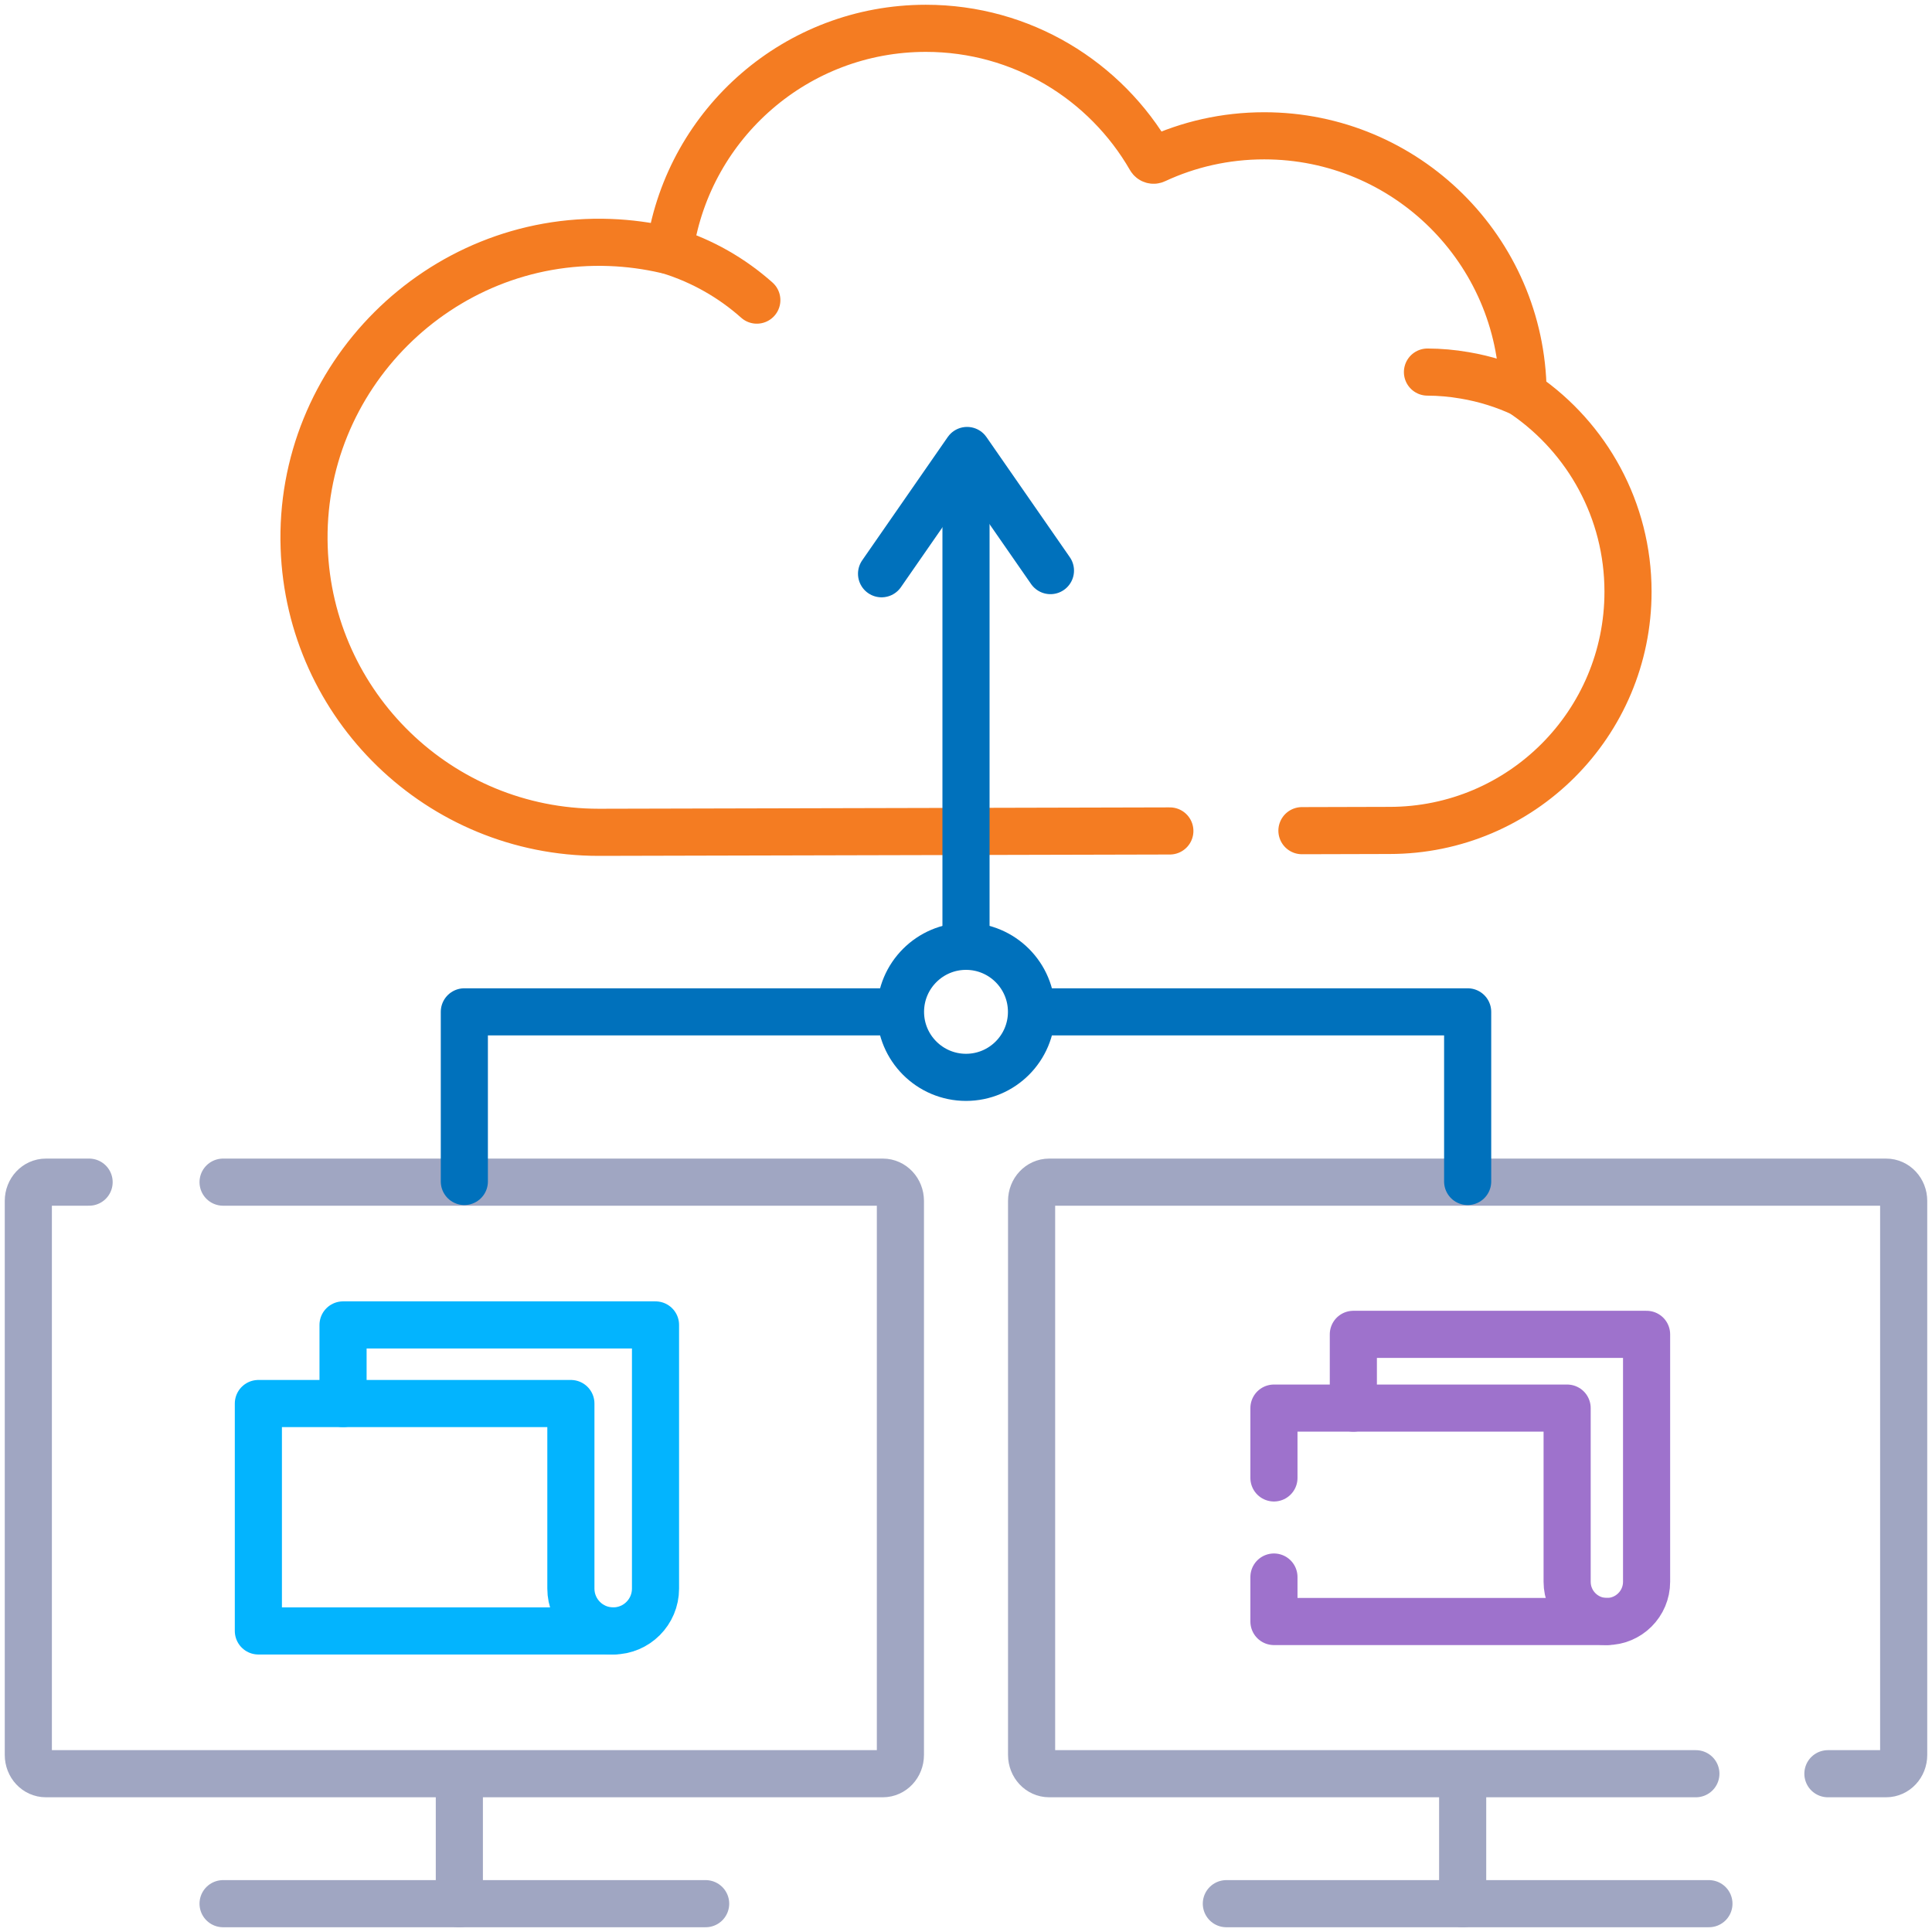 <?xml version="1.0" encoding="UTF-8"?>
<svg xmlns="http://www.w3.org/2000/svg" width="41" height="41" viewBox="0 0 41 41" fill="none">
  <g clip-path="url(#clip0_2512_16811)">
    <path d="M14.211 5.323C14.904 5.538 15.533 5.899 16.061 6.369" stroke="#F47C22" stroke-miterlimit="10" stroke-linecap="round" stroke-linejoin="round"></path>
    <path d="M30.293 7.896C30.554 7.897 30.819 7.92 31.084 7.966C31.521 8.04 31.933 8.171 32.315 8.35" stroke="#F47C22" stroke-miterlimit="10" stroke-linecap="round" stroke-linejoin="round"></path>
    <path d="M24.826 17.634L12.708 17.663C9.326 17.663 6.572 14.979 6.455 11.624C6.328 8.009 9.33 5.011 12.944 5.146C13.349 5.161 13.745 5.215 14.127 5.303C14.172 5.314 14.215 5.284 14.222 5.238C14.634 2.61 16.906 0.601 19.648 0.601C21.686 0.601 23.464 1.711 24.413 3.36C24.434 3.396 24.478 3.41 24.515 3.392C25.218 3.064 26.002 2.882 26.829 2.882C29.843 2.882 32.289 5.31 32.322 8.318C32.322 8.344 32.335 8.367 32.356 8.382C33.681 9.296 34.549 10.825 34.549 12.557C34.549 15.355 32.284 17.623 29.488 17.623L27.629 17.628" stroke="#F47C22" stroke-miterlimit="10" stroke-linecap="round" stroke-linejoin="round"></path>
    <path d="M20.5 20.057V9.962" stroke="#0071BC" stroke-miterlimit="10" stroke-linecap="round" stroke-linejoin="round"></path>
    <path d="M31.04 37.895V40.399" stroke="#A0A6C2" stroke-miterlimit="10" stroke-linecap="round" stroke-linejoin="round"></path>
    <path d="M38.791 37.641H40.027C40.233 37.641 40.399 37.463 40.399 37.243V25.485C40.399 25.265 40.233 25.087 40.027 25.087H22.265C22.059 25.087 21.892 25.265 21.892 25.485V37.243C21.892 37.463 22.059 37.641 22.265 37.641H35.989" stroke="#A0A6C2" stroke-miterlimit="10" stroke-linecap="round" stroke-linejoin="round"></path>
    <path d="M36.266 40.399H26.025" stroke="#A0A6C2" stroke-miterlimit="10" stroke-linecap="round" stroke-linejoin="round"></path>
    <path d="M27.035 31.364V29.882H28.72" stroke="#9E72CC" stroke-miterlimit="10" stroke-linecap="round" stroke-linejoin="round"></path>
    <path d="M34.1 34.411H27.035V33.467" stroke="#9E72CC" stroke-miterlimit="10" stroke-linecap="round" stroke-linejoin="round"></path>
    <path d="M33.257 29.882V33.568C33.257 34.033 33.634 34.411 34.1 34.411C34.565 34.411 34.943 34.033 34.943 33.568V28.317H28.72V29.882H33.257Z" stroke="#9E72CC" stroke-miterlimit="10" stroke-linecap="round" stroke-linejoin="round"></path>
    <path d="M9.748 37.895V40.399" stroke="#A0A6C2" stroke-miterlimit="10" stroke-linecap="round" stroke-linejoin="round"></path>
    <path d="M1.891 25.087H0.973C0.767 25.087 0.601 25.265 0.601 25.485V37.243C0.601 37.463 0.767 37.641 0.973 37.641H18.736C18.941 37.641 19.108 37.463 19.108 37.243V25.485C19.108 25.265 18.941 25.087 18.736 25.087H4.734" stroke="#A0A6C2" stroke-miterlimit="10" stroke-linecap="round" stroke-linejoin="round"></path>
    <path d="M14.975 40.399H4.734" stroke="#A0A6C2" stroke-miterlimit="10" stroke-linecap="round" stroke-linejoin="round"></path>
    <path d="M13.013 34.611H5.483V29.785H7.28" stroke="#03B4FE" stroke-miterlimit="10" stroke-linecap="round" stroke-linejoin="round"></path>
    <path d="M12.115 29.785V33.712C12.115 34.209 12.517 34.611 13.013 34.611C13.509 34.611 13.911 34.209 13.911 33.712V28.117H7.28V29.785H12.115Z" stroke="#03B4FE" stroke-miterlimit="10" stroke-linecap="round" stroke-linejoin="round"></path>
    <path d="M21.919 21.473H31.146V25.073" stroke="#0071BC" stroke-miterlimit="10" stroke-linecap="round" stroke-linejoin="round"></path>
    <path d="M9.854 25.073V21.473H19.079" stroke="#0071BC" stroke-miterlimit="10" stroke-linecap="round" stroke-linejoin="round"></path>
    <path d="M20.5 22.863C21.268 22.863 21.89 22.24 21.89 21.473C21.89 20.705 21.268 20.082 20.5 20.082C19.733 20.082 19.11 20.705 19.11 21.473C19.11 22.24 19.733 22.863 20.5 22.863Z" stroke="#0071BC" stroke-miterlimit="10" stroke-linecap="round" stroke-linejoin="round"></path>
    <path d="M18.708 12.176L20.523 9.56L22.292 12.109" stroke="#0071BC" stroke-miterlimit="10" stroke-linecap="round" stroke-linejoin="round"></path>
  </g>
  <defs>
    <clipPath id="clip0_2512_16811">
      <rect width="41" height="41" fill="white"></rect>
    </clipPath>
  </defs>
</svg>

